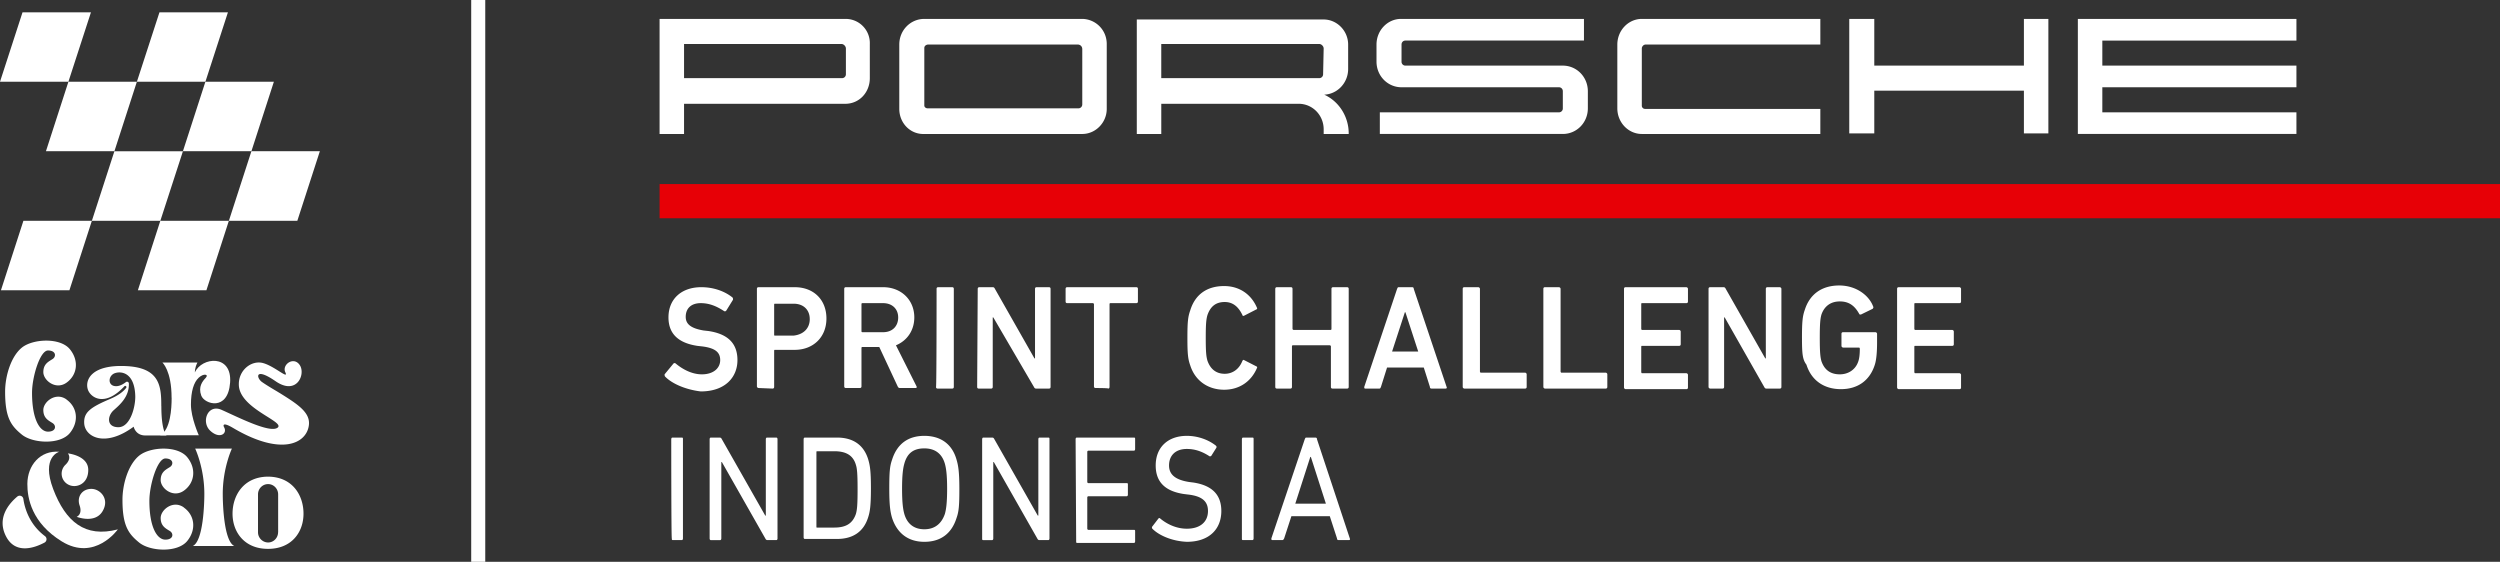 <svg fill="none" xmlns="http://www.w3.org/2000/svg" viewBox="0 0 178 40">
  <rect x="0" y="0" width="178" height="40" fill="#333333" stroke="none"/>
  <g clip-path="url(#jMiHkWhvaSP1a)">
    <path d="M47.358 26.815c-.04-.04-.04-.121-.04-.162l.634-.77c.04-.041.119-.041.158 0 .436.365 1.11.77 1.862.77.831 0 1.306-.446 1.306-1.014 0-.527-.316-.851-1.267-.973l-.356-.04c-1.347-.203-2.06-.852-2.06-2.028 0-1.298.911-2.15 2.337-2.15.871 0 1.663.284 2.218.73.04.04.04.081.04.162l-.476.77c-.04.041-.08.082-.158.041-.555-.364-1.07-.567-1.664-.567-.712 0-1.069.405-1.069.973 0 .487.317.811 1.267.973l.357.04c1.346.204 2.059.853 2.059 2.07 0 1.216-.871 2.23-2.614 2.23-1.03-.122-2.02-.527-2.534-1.055zm6.652.812c-.04 0-.118-.041-.118-.122V20.57c0-.081.04-.122.118-.122h2.574c1.347 0 2.258.892 2.258 2.23 0 1.339-.95 2.231-2.258 2.231H55.16c-.027 0-.04.027-.04.081v2.555c0 .081-.04.122-.119.122l-.99-.04zm3.644-4.908c0-.649-.436-1.095-1.149-1.095H55.16c-.027 0-.04.027-.04.081v2.11c0 .04 0 .08.04.08h1.346c.713-.08 1.149-.527 1.149-1.176zm6.416 4.908c-.08 0-.12-.041-.159-.122l-1.307-2.799h-1.188c-.04 0-.079 0-.079.082v2.717c0 .08-.04.122-.119.122h-.99c-.079 0-.119-.041-.119-.122V20.57c0-.081.04-.122.12-.122h2.652c1.268 0 2.218.892 2.218 2.15 0 .932-.515 1.662-1.307 1.987l1.465 2.92c.04.08 0 .122-.079.122H64.07zm-.12-5.03c0-.608-.435-1.013-1.069-1.013h-1.465c-.04 0-.079 0-.079.08v1.907c0 .04 0 .081.08.081h1.464c.634 0 1.07-.405 1.07-1.054zm2.733-2.027c0-.081.04-.122.119-.122h.99c.08 0 .119.04.119.122v6.975c0 .081-.04.122-.119.122h-1.03c-.079 0-.118-.04-.118-.122.04 0 .04-6.975.04-6.975zm2.931 0c0-.081.04-.122.119-.122h.95c.08 0 .119.04.158.122l2.812 4.948h.04V20.57c0-.081.04-.122.118-.122h.872c.079 0 .118.04.118.122v6.975c0 .081-.04.122-.118.122h-.911c-.08 0-.119-.04-.159-.122l-2.89-4.947h-.04v4.947c0 .081-.04.122-.119.122h-.871c-.08 0-.119-.04-.119-.122l.04-6.975zm8.394 7.057c-.079 0-.118-.041-.118-.122v-5.84c0-.04-.04-.081-.08-.081h-1.82c-.08 0-.119-.04-.119-.122v-.892c0-.081.04-.122.119-.122h4.91c.08 0 .12.04.12.122v.892c0 .081-.04.122-.12.122h-1.821c-.04 0-.08 0-.08.08v5.881c0 .081-.039.122-.118.122.119-.04-.871-.04-.871-.04zm6.535-3.569c0-1.136.04-1.501.198-1.947.356-1.176 1.228-1.744 2.416-1.744 1.108 0 1.94.608 2.336 1.541.04.04 0 .122-.04.122l-.87.446c-.08.04-.12 0-.12-.04-.237-.487-.594-.933-1.267-.933-.673 0-1.03.365-1.227.932-.08.284-.12.568-.12 1.623 0 1.054.04 1.338.12 1.622.198.568.594.933 1.227.933.634 0 1.07-.406 1.267-.933.04-.04.08-.081.12-.04l.87.445c.04 0 .08.081.04.122-.396.933-1.228 1.541-2.336 1.541-1.11 0-2.06-.608-2.416-1.744-.158-.446-.198-.81-.198-1.946zM90.8 20.57c0-.081.04-.122.119-.122h.99c.079 0 .118.04.118.122v2.839c0 .04.04.08.08.08h2.613c.04 0 .08 0 .08-.08v-2.84c0-.08.04-.12.118-.12h.99c.08 0 .12.04.12.12v6.976c0 .081-.04.122-.12.122h-1.03c-.079 0-.118-.04-.118-.122v-2.88c0-.04-.04-.08-.08-.08h-2.613c-.04 0-.08 0-.08.08v2.88c0 .081-.039.122-.118.122h-.95c-.08 0-.12-.04-.12-.122V20.57zm8.672 0c.04-.081.04-.122.119-.122h.95c.08 0 .119.04.119.122l2.337 6.975c.039.081 0 .122-.08.122h-.99c-.079 0-.118-.04-.118-.122l-.436-1.379h-2.614l-.435 1.38c-.04.08-.04.121-.119.121h-.99c-.08 0-.08-.04-.08-.122l2.337-6.975zm1.505 4.46l-.911-2.797h-.039l-.911 2.798h1.861zm3.168-4.46c0-.081.039-.122.118-.122h.99c.04 0 .119.04.119.122v5.88c0 .04.04.082.04.082h3.168c.039 0 .119.04.119.121v.892c0 .081-.04.122-.119.122h-4.317c-.039 0-.118-.04-.118-.122V20.57zm5.742 0c0-.081.039-.122.119-.122h.99c.039 0 .118.04.118.122v5.88c0 .04.04.082.04.082h3.168c.04 0 .119.04.119.121v.892c0 .081-.04.122-.119.122h-4.316c-.04 0-.119-.04-.119-.122V20.57zm5.742 0c0-.081.04-.122.119-.122h4.316c.04 0 .119.04.119.122v.892c0 .081-.04.122-.119.122h-3.168c-.026 0-.039.027-.039.08v1.745c0 .04.039.08.039.08h2.653c.04 0 .119.041.119.122v.893c0 .08-.039.121-.119.121h-2.653c-.026 0-.039.027-.039.081v1.785c0 .04.039.081.039.081h3.168c.04 0 .119.04.119.122v.892c0 .081-.04.122-.119.122h-4.316c-.04 0-.119-.041-.119-.122V20.57zm6.019 0c0-.081.04-.122.119-.122h.951c.079 0 .118.04.158.122l2.812 4.948h.039V20.57c0-.081.04-.122.119-.122h.871c.04 0 .119.04.119.122v6.975c0 .081-.04.122-.119.122h-.95c-.079 0-.119-.04-.159-.122l-2.811-4.947h-.04v4.947c0 .081-.039.122-.119.122h-.871c-.039 0-.119-.04-.119-.122V20.57zm6.653 3.488c0-1.136.039-1.541.198-1.988.356-1.135 1.227-1.744 2.455-1.744s2.138.73 2.416 1.501c.039.04 0 .122-.04.162l-.832.406c-.039 0-.118 0-.118-.04-.317-.569-.713-.893-1.386-.893-.674 0-1.109.365-1.307.933-.079.284-.119.608-.119 1.663 0 1.054.04 1.378.119 1.662.198.568.594.933 1.307.933.594 0 1.108-.324 1.306-.892.08-.203.119-.527.119-.933 0-.04-.039-.081-.039-.081h-1.149c-.039 0-.119-.04-.119-.122v-.851c0-.081.04-.122.119-.122h2.297c.04 0 .119.04.119.122v.608c0 .608-.04 1.217-.159 1.582-.356 1.135-1.227 1.744-2.415 1.744s-2.099-.609-2.455-1.744c-.278-.365-.317-.77-.317-1.906zm6.772-3.488c0-.081.04-.122.119-.122h4.316c.04 0 .119.04.119.122v.892c0 .081-.039.122-.119.122h-3.168c-.026 0-.039.027-.039.08v1.745c0 .04.039.08.039.08h2.654c.039 0 .118.041.118.122v.893c0 .08-.039.121-.118.121h-2.654c-.026 0-.039.027-.039.081v1.785c0 .04.039.081.039.081h3.168c.04 0 .119.04.119.122v.892c0 .081-.039.122-.119.122h-4.316c-.04 0-.119-.041-.119-.122V20.57zM47.794 31.276c0-.08.04-.121.08-.121h.672c.08 0 .08.04.08.121v7.057c0 .081-.04.122-.08.122h-.633c-.08 0-.08-.04-.08-.122-.04 0-.04-7.056-.04-7.056zm2.732 0c0-.08.04-.121.08-.121h.633c.08 0 .119.04.159.121l3.088 5.435h.04v-5.434c0-.082.04-.122.08-.122h.672c.04 0 .08.04.08.121v7.057c0 .081-.04.122-.08.122h-.633c-.08 0-.119-.04-.159-.122L51.398 32.9h-.04v5.434c0 .081-.04.122-.08.122h-.672c-.04 0-.08-.04-.08-.122v-7.056zm6.693 0c0-.08.04-.121.079-.121h2.297c1.148 0 1.9.527 2.217 1.54.12.407.198.772.198 2.07 0 1.297-.079 1.703-.198 2.068-.316 1.014-1.069 1.54-2.217 1.54h-2.297c-.04 0-.08-.04-.08-.121v-6.976zm.95 6.287h1.228c.831 0 1.307-.284 1.544-.974.08-.284.119-.608.119-1.744 0-1.135-.04-1.5-.119-1.743-.198-.69-.713-.974-1.544-.974h-1.228c-.04 0-.04.04-.04.081v5.354c-.039-.041 0 0 .04 0zm5.345-.69c-.118-.405-.198-.851-.198-2.068s.04-1.622.198-2.069c.357-1.135 1.149-1.703 2.297-1.703 1.149 0 1.98.568 2.297 1.703.119.406.198.852.198 2.069s-.04 1.622-.198 2.068c-.356 1.136-1.148 1.704-2.297 1.704-1.148 0-1.94-.609-2.297-1.704zm3.762-.284c.08-.284.159-.73.159-1.784 0-1.055-.08-1.5-.159-1.785-.198-.69-.673-1.095-1.465-1.095s-1.227.365-1.425 1.095c-.08.284-.159.73-.159 1.785 0 1.054.08 1.5.159 1.784.198.69.673 1.095 1.425 1.095.753 0 1.228-.405 1.465-1.095zm2.654-5.313c0-.08.04-.121.079-.121h.633c.08 0 .12.04.159.121l3.089 5.435h.04v-5.434c0-.082.039-.122.078-.122h.634c.08 0 .08.04.08.121v7.057c0 .081-.04.122-.08.122h-.633c-.08 0-.12-.04-.159-.122L70.761 32.9h-.04v5.434c0 .081-.039.122-.079.122h-.633c-.08 0-.08-.04-.08-.122v-7.056zm6.653 0c0-.08.04-.121.08-.121h4.078c.08 0 .08.04.08.121v.69c0 .081-.04.122-.08.122h-3.247c-.04 0-.08.04-.08.08v2.15c0 .04.04.081.08.081h2.732c.08 0 .08.04.08.122v.69c0 .08-.04.121-.08.121h-2.732c-.04 0-.08.04-.08.081v2.23c0 .041.04.082.08.082h3.247c.08 0 .08.04.08.121v.69c0 .081-.04.122-.08.122h-4.04c-.078 0-.078-.041-.078-.122l-.04-7.26zm5.465 6.368c-.04-.04-.04-.122 0-.163l.436-.567c.04-.04.08-.04.119 0 .435.365 1.109.73 1.9.73.95 0 1.505-.487 1.505-1.258 0-.608-.316-1.054-1.425-1.176l-.317-.04c-1.307-.203-1.98-.852-1.98-2.028 0-1.298.871-2.109 2.218-2.109.791 0 1.544.284 2.059.69.04.04.079.08.04.162l-.357.568c-.04.04-.08.04-.119.04-.554-.365-1.07-.527-1.623-.527-.832 0-1.268.487-1.268 1.176 0 .608.396 1.014 1.426 1.176l.317.04c1.306.204 1.98.852 1.98 2.029 0 1.257-.832 2.19-2.456 2.19-1.03-.041-1.98-.447-2.455-.933zm6.376-6.368c0-.08.04-.121.079-.121h.673c.08 0 .08.04.08.121v7.057c0 .081-.04.122-.08.122h-.673c-.08 0-.08-.04-.08-.122v-7.056zm4.474 0c.04-.08.04-.121.12-.121h.633c.08 0 .119.04.119.121l2.336 7.057c.04.081 0 .122-.08.122h-.712c-.08 0-.119-.04-.119-.122l-.514-1.581h-2.733l-.515 1.581c-.04.081-.079.122-.119.122h-.712c-.08 0-.08-.04-.08-.122l2.376-7.056zm1.505 4.583l-1.069-3.325h-.04l-1.069 3.325h2.178zm55.283-32.971v1.784h13.82v1.541h-13.82v1.785h13.82v1.54h-15.563V1.347h15.563v1.542h-13.82zm-5.584 1.784h-10.653V1.346h-1.782v8.152h1.782V6.456h10.653v3.042h1.742V1.346h-1.742v3.326zm-28.948-1.501v4.543c0 1.014.792 1.825 1.743 1.825h12.711V7.754h-12.474a.23.23 0 01-.237-.243V3.415c.039-.162.158-.244.277-.244h12.434V1.346h-12.711c-.951 0-1.743.812-1.743 1.825zm-3.881 1.501h-11.207a.274.274 0 01-.277-.284V3.171c0-.162.119-.283.277-.283h12.712V1.346H99.749c-.95 0-1.742.812-1.742 1.825v1.217c0 1.014.792 1.825 1.782 1.825h11.207c.158 0 .277.122.277.284v1.217a.274.274 0 01-.277.284H98.244v1.54h13.029c.99 0 1.782-.81 1.782-1.824V6.497c0-1.014-.792-1.825-1.782-1.825zM94.285 6.74c.95-.04 1.703-.851 1.703-1.825V3.171c0-.973-.792-1.784-1.743-1.784H80.94v8.152h1.743v-2.15h9.781c.99 0 1.782.811 1.782 1.825v.325h1.782v-.04c0-1.177-.673-2.272-1.742-2.759zm-.08-1.46a.274.274 0 01-.277.284H82.682V3.131h11.246c.159 0 .317.162.317.324l-.04 1.825zM77.097 1.346H65.811c-.99 0-1.782.812-1.782 1.825v4.583c0 1.014.792 1.825 1.782 1.785h11.247c.95 0 1.742-.811 1.742-1.785V3.131c0-.973-.752-1.744-1.703-1.785zm-.04 6.084a.274.274 0 01-.276.284H66.049c-.119 0-.238-.081-.238-.203V3.415c0-.162.159-.244.277-.244h10.653c.158 0 .317.122.317.325V7.43zM60.228 1.346H46.962V9.54h1.742V7.39h11.484c.99 0 1.743-.81 1.743-1.825V3.131a1.721 1.721 0 00-1.703-1.785zm0 3.934a.274.274 0 01-.277.284H48.704V3.131h11.207c.159 0 .317.162.317.324V5.28z" fill="#fff"/>
    <path d="M178 13.107H46.962v2.434H178v-2.434z" fill="#E70006"/>
    <path d="M4.732 28.438c-.764-.544-1.647.166-1.647.754s.38.754.661.933c.281.182.242.608-.329.608-.57 0-1.136-.843-1.136-2.766 0-1.135.57-3.013 1.136-3.013.567 0 .606.426.33.608-.282.183-.662.345-.662.933 0 .588.883 1.294 1.647.754s.915-1.549.25-2.376c-.69-.86-2.646-.755-3.426-.122-.772.625-1.192 2.012-1.192 3.143 0 1.85.42 2.421 1.192 3.05.78.633 2.733.738 3.426-.122.665-.827.514-1.837-.25-2.376v-.008zm8.356 7.689c-.765-.544-1.648.166-1.648.754s.38.755.662.933c.28.183.241.608-.33.608-.57 0-1.136-.843-1.136-2.765 0-1.136.57-3.014 1.137-3.014.566 0 .606.426.329.609-.282.182-.662.344-.662.932 0 .588.883 1.294 1.648.755.764-.54.914-1.55.25-2.377-.69-.86-2.646-.754-3.426-.122-.773.625-1.192 2.012-1.192 3.144 0 1.849.42 2.42 1.192 3.05.78.632 2.732.737 3.425-.122.665-.828.515-1.838-.25-2.377v-.008zm6.019-2.19h-.04c-1.726.02-2.51 1.338-2.51 2.636s.831 2.506 2.526 2.506c1.695 0 2.527-1.2 2.527-2.506 0-1.306-.78-2.616-2.511-2.636h.008zm.693 3.954c0 .406-.32.734-.713.734a.728.728 0 01-.717-.734v-2.693c0-.401.321-.73.717-.73.198 0 .376.081.507.215.13.134.21.316.21.52v2.692l-.004-.004zm-8.316-8.967c0-1.411-.087-2.75-2.526-2.859-2.44-.11-2.919.977-2.705 1.663.174.551 1.172 1.31 2.602-.223.075-.081.194.024.126.113-.178.236-.514.524-1.156.795-1.426.605-1.869.961-1.83 1.724.052.985 1.494 1.744 3.521.243 0 0 .127.625.828.625h1.516s-.372-.272-.372-2.077l-.004-.004zm-3.057 1.493c-.847 0-.796-.795-.333-1.209.424-.377 1.113-.953 1.081-1.902a.13.13 0 00-.21-.101c-.193.15-.51.34-.82.28-.49-.09-.43-.755.04-.917.472-.162 1.406-.02 1.446 1.642.016.747-.353 2.207-1.2 2.207h-.004z" fill="#fff"/>
    <path d="M12.221 28.324c0 .762-.08 2.275-.816 2.665h2.748s-.558-1.245-.558-2.182c0-.937.198-1.59.558-1.919.36-.328.73-.235.496.013-.234.247-.547.636-.321 1.26.226.625 1.905 1.144 2.055-.916.155-2.056-2.023-1.825-2.507-.73 0 0-.023-.3.179-.701h-2.491s.653.572.653 2.51h.004z" fill="#fff"/>
    <path d="M19.895 27.971c1.276.795 2.194 1.38 2.1 2.275-.14 1.335-1.957 2.26-5.402.223-.776-.458-.701-.158-.638-.048.258.454-.32.868-.986.247-.665-.62-.182-1.926.804-1.488 1.164.515 3.437 1.683 3.988 1.273.582-.43-2.693-1.342-2.756-3.033-.04-1.071.91-1.801 1.738-1.566.828.235 1.834 1.197 1.572.653-.261-.543.598-1.164 1.03-.51.431.652-.218 2.185-1.723 1.147-1.505-1.038-1.382-.231-.962.06.42.293.946.589 1.232.767h.003zm-4.035 7.195c0-1.854.653-3.228.653-3.228h-2.617s.653 1.374.653 3.228c0 .73-.079 3.338-.816 3.707h2.943c-.737-.37-.816-2.977-.816-3.707zm-14.197.357c.091.632.408 1.8 1.537 2.648a.274.274 0 01-.032.462c-.669.357-2.055.876-2.736-.438-.69-1.33.233-2.364.804-2.843a.264.264 0 01.427.17z" fill="#fff"/>
    <path d="M4.221 32.165s-1.31.352-.431 2.664c.883 2.312 2.257 3.48 4.601 2.863 0 0-1.635 2.312-4 .852-2.126-1.314-2.45-3.058-2.443-4.092.008-1.322.915-2.397 2.27-2.287h.003z" fill="#fff"/>
    <path d="M4.83 32.278s.314.337-.158.803a.876.876 0 00.226 1.44c.523.255 1.39-.04 1.386-1.067-.004-1.026-1.453-1.172-1.453-1.172v-.004zm.627 4.518s.432-.154.214-.799c-.222-.64.19-1.196.847-1.188.618.004 1.319.722.773 1.61-.547.888-1.834.377-1.834.377zm2.689-26.028l1.6-4.948H4.871l-1.6 4.947h4.875zm6.478-4.948l-1.6 4.947H17.9l1.6-4.947h-4.875zm-6.478 4.948l-1.604 4.951h4.875l1.608-4.951h-4.88zm1.671 9.899h4.88l1.599-4.948h-4.879l-1.6 4.948zm-9.75 0h4.875l1.6-4.948H1.667l-1.6 4.948zM6.475.876H1.604L0 5.82h4.87L6.476.876z" fill="#fff"/>
    <path d="M16.229.876h-4.875L9.746 5.82h4.879L16.229.876zM21.17 15.72l1.604-4.953H17.9l-1.604 4.952h4.875zM34.55 0h-1v40h1V0z" fill="#fff"/>
  </g>
  <defs>
    <clipPath id="jMiHkWhvaSP1a">
      <path fill="#fff" d="M0 0h178v40H0z"/>
    </clipPath>
  </defs>
</svg>

